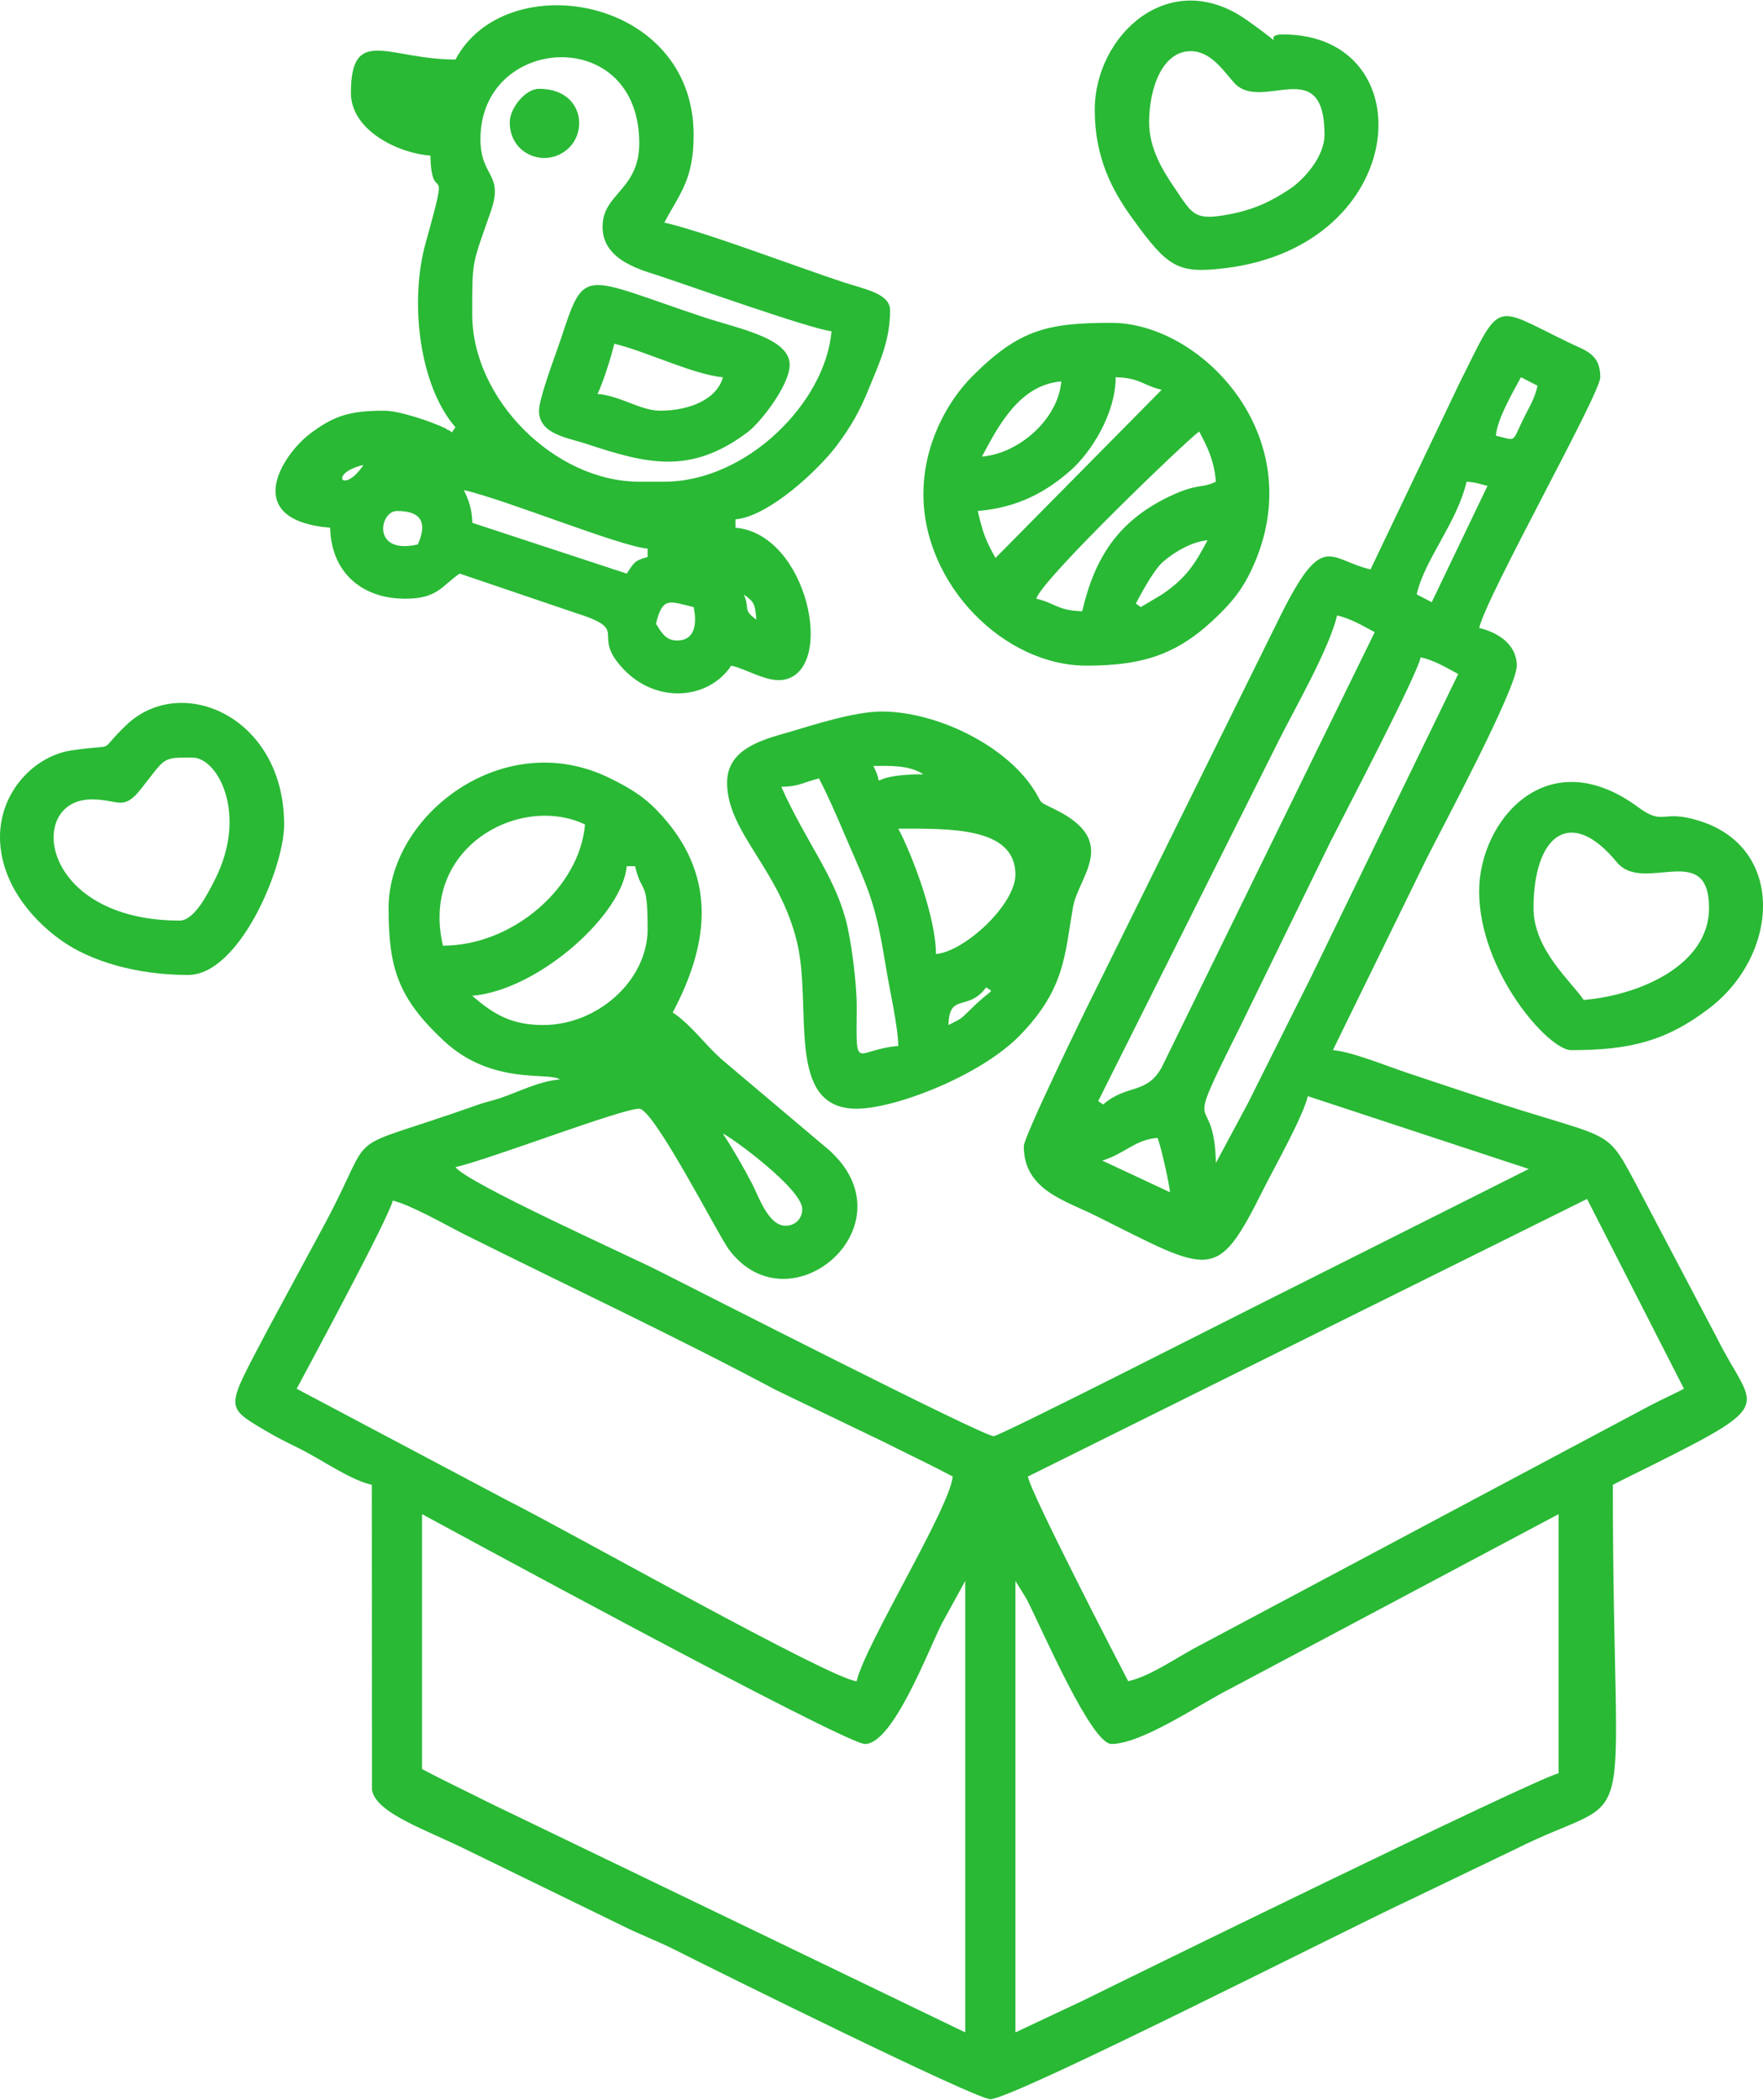<?xml version="1.0" encoding="UTF-8"?>
<!DOCTYPE svg PUBLIC "-//W3C//DTD SVG 1.1//EN" "http://www.w3.org/Graphics/SVG/1.1/DTD/svg11.dtd">
<!-- Creator: CorelDRAW 2020 (64-Bit) -->
<svg xmlns="http://www.w3.org/2000/svg" xml:space="preserve" width="278px" height="331px" version="1.1" style="shape-rendering:geometricPrecision; text-rendering:geometricPrecision; image-rendering:optimizeQuality; fill-rule:evenodd; clip-rule:evenodd"
viewBox="0 0 126.45 150.48"
 xmlns:xlink="http://www.w3.org/1999/xlink"
 xmlns:xodm="http://www.corel.com/coreldraw/odm/2003">
 <defs>
  <style type="text/css">
   <![CDATA[
    .fil0 {fill:#29B935}
   ]]>
  </style>
 </defs>
 <g id="Layer_x0020_1">
  <g id="_3014891631376">
   <path class="fil0" d="M72.83 145.69l0 -32.37 0.8 1.29c1.2,2.37 4.65,10.4 6.09,10.4 2.2,0 6.43,-2.93 8.59,-4l23.48 -12.48 0 18.58c-1.69,0.39 -31.88,15.19 -34.07,16.28l-4.89 2.3zm-42.56 -37.16c0.08,0.04 30.29,16.48 31.77,16.48 1.99,0 4.49,-6.58 5.49,-8.59l1.7 -3.1 0 32.37 -33.97 -16.38c-1.75,-0.88 -3.34,-1.63 -4.99,-2.5l0 -18.28zm50.65 11.98c-0.56,-1.06 -7.12,-13.74 -7.19,-14.68l40.1 -19.9 6.95 13.61c-0.79,0.41 -1.61,0.78 -2.4,1.19l-32.27 17.18c-1.59,0.8 -3.49,2.21 -5.19,2.6zm-52.75 -34.46c1.29,0.3 3.85,1.77 5.1,2.4 7.49,3.74 15.08,7.29 22.38,11.18l7.69 3.7c1.75,0.88 3.35,1.63 4.99,2.5 -0.19,2.24 -6.27,12.03 -6.89,14.68 -1.87,-0.15 -20.69,-10.78 -25.08,-12.98l-15.08 -7.99c0.74,-1.4 6.59,-12.21 6.89,-13.49zm50.89 -2.87c1.64,-0.5 2.31,-1.49 3.96,-1.63 0.21,0.44 0.84,3.25 0.9,3.9l-4.86 -2.27zm-27.21 -1.93c0.43,0.12 5.69,3.94 5.69,5.4 0,0.7 -0.5,1.2 -1.2,1.2 -1.23,0 -1.92,-2.09 -2.39,-3 -0.57,-1.1 -1.43,-2.59 -2.1,-3.6zm26.92 -2.34l12.94 -25.83c1.12,-2.25 3.64,-6.61 4.19,-8.99 1.03,0.24 1.85,0.75 2.7,1.2l-15.27 31.19c-1.09,1.99 -2.51,1.19 -4.21,2.68l-0.35 -0.25zm-38.61 -1.55c-1.5,0.12 -3,0.91 -4.34,1.36 -0.69,0.22 -0.98,0.25 -1.61,0.48 -10.2,3.62 -7.01,1.26 -10.93,8.55l-4.1 7.59c-2.9,5.56 -3.14,5.43 -0.25,7.14 0.91,0.54 1.54,0.85 2.55,1.35 1.6,0.79 3.59,2.23 5.19,2.6l0.01 21.86c0.25,1.68 3.94,2.89 6.79,4.31l11.08 5.4c1.39,0.7 2.51,1.09 3.9,1.79 2.82,1.43 21.52,10.69 22.58,10.69 1.64,0 25.92,-12.36 30.07,-14.28l7.49 -3.6c9.3,-4.68 7.09,0.95 7.09,-26.17 0.87,-0.46 1.63,-0.81 2.6,-1.3 9.42,-4.7 7.45,-4.04 4.89,-9.19l-5.89 -11.19c-2.22,-4.14 -1.59,-2.95 -11.23,-6.16 -1.79,-0.59 -3.31,-1.1 -5.17,-1.72 -1.42,-0.47 -3.92,-1.5 -5.28,-1.61l6.7 -13.69c1.06,-2.12 6.49,-12.23 6.49,-13.88 0,-1.53 -1.37,-2.39 -2.7,-2.7 0.56,-2.37 8.69,-16.79 8.69,-17.98 0,-1.7 -1.08,-1.91 -2.29,-2.5 -5.49,-2.66 -4.77,-3.15 -7.8,2.9l-6.39 13.38c-2.98,-0.69 -3.38,-2.81 -6.4,3.2l-13.38 27.07c-0.64,1.26 -5.09,10.4 -5.09,11.09 0,3.14 2.97,3.89 5.19,5 8.31,4.15 8.63,4.82 11.99,-1.9 0.8,-1.6 2.85,-5.22 3.19,-6.69l15.85 5.22 -19.04 9.56c-2.05,1.02 -18.82,9.56 -19.34,9.6 -0.67,0.05 -21.02,-10.34 -24.12,-11.9 -2.18,-1.1 -13.65,-6.25 -14.48,-7.39 2.61,-0.61 11.88,-4.19 13.18,-4.19 1.04,0 5.66,9.05 6.41,10.07 4.45,6 13.58,-2.02 6.83,-7.42l-7.32 -6.18c-1.27,-1.12 -2.15,-2.45 -3.52,-3.37 2.63,-4.97 3.27,-9.92 -1.11,-14.47 -1.04,-1.08 -2.03,-1.65 -3.38,-2.32 -7.61,-3.78 -15.89,2.62 -15.89,9.3 0,4.28 0.66,6.44 3.96,9.52 3.46,3.23 7.54,2.21 8.33,2.77zm-1.2 -3.9c-2.29,0 -3.59,-0.79 -5.09,-2.1 4.72,-0.39 10.79,-5.81 11.08,-9.29l0.6 0c0.5,2.12 0.9,0.79 0.9,4.5 0,3.71 -3.61,6.89 -7.49,6.89zm-7.19 -5.69c-1.66,-7.11 5.58,-10.9 10.19,-8.69 -0.38,4.52 -5.19,8.69 -10.19,8.69zm55.44 15.58c-0.13,-5.69 -2.61,-1.07 1.7,-9.69l6.49 -13.29c1.3,-2.57 6.17,-11.86 6.5,-13.28 1.03,0.24 1.84,0.75 2.69,1.2l-10.68 21.98c-0.79,1.56 -1.46,2.91 -2.2,4.39 -0.74,1.48 -1.42,2.83 -2.2,4.4l-2.3 4.29zm15.48 -40.21l-1.08 -0.56c0.58,-2.54 2.89,-5.12 3.58,-8.08 0.81,0.07 0.82,0.14 1.5,0.3l-4 8.34zm4.6 -11.94c0.11,-1.25 1.26,-3.18 1.8,-4.19l1.19 0.61c-0.23,1.02 -0.62,1.54 -1.08,2.51 -0.77,1.6 -0.44,1.42 -1.91,1.07z"/>
   <path class="fil0" d="M48.55 45.89c-0.85,0 -1.16,-0.69 -1.5,-1.2 0.47,-2.01 1.02,-1.59 2.7,-1.2 0.01,0.09 0.61,2.4 -1.2,2.4zm4.8 -3.3c0.72,0.53 0.8,0.6 0.9,1.8 -1.02,-0.74 -0.43,-0.73 -0.9,-1.8zm-23.38 -3.59c-3.33,0.77 -2.76,-2.4 -1.5,-2.4 1.81,0 2.17,0.89 1.5,2.4zm3.3 -3.9c3.12,0.73 11.18,4.03 13.18,4.2l0 0.6c-0.98,0.26 -0.98,0.43 -1.5,1.19l-11.07 -3.64c-0.04,-1.05 -0.26,-1.61 -0.61,-2.35zm-7.2 -1.8c-1.45,2.17 -2.56,0.6 0,0zm1.5 -3.89c-2.44,0 -3.58,0.34 -5.28,1.61 -2.1,1.57 -5.04,6.24 1.39,6.78 0.06,3.05 2.12,5.09 5.39,5.09 2.34,0 2.62,-0.94 3.9,-1.8l8.28 2.81c4.12,1.3 1.01,1.44 3.46,4.03 2.36,2.5 6.08,2.23 7.74,-0.24 1.18,0.27 2.58,1.22 3.77,1.01 3.76,-0.69 1.71,-10.47 -3.47,-10.9l0 -0.6c2.37,-0.2 5.94,-3.52 7.28,-5.31 1.02,-1.37 1.63,-2.44 2.27,-4.02 0.79,-1.93 1.54,-3.48 1.54,-5.66 0,-1.2 -1.78,-1.5 -3.37,-2.02 -3.54,-1.17 -9.81,-3.57 -12.82,-4.27 1.13,-2.13 2.1,-3.08 2.1,-6.29 0,-9.96 -13.5,-12.16 -17.08,-5.4 -4.8,0 -7.5,-2.5 -7.5,2.4 0,2.6 3.23,4.29 5.7,4.49 0.09,3.92 1.52,-0.39 -0.34,6.26 -1.16,4.14 -0.49,10.2 2.14,13.22l-0.25 0.35c-0.1,0.01 -0.21,-0.21 -0.24,-0.15 -0.03,0.05 -0.15,-0.09 -0.19,-0.11 -1.1,-0.52 -3.35,-1.28 -4.42,-1.28zm6.89 -19.48c0,-7.48 11.39,-8.26 11.39,0.3 0,3.13 -2.28,3.56 -2.59,5.49 -0.43,2.78 2.59,3.55 3.9,3.98 2.1,0.69 11.13,3.9 12.48,4.01 -0.43,5.11 -6.09,10.79 -11.99,10.79l-1.8 0c-6.06,0 -11.98,-5.92 -11.98,-11.99 0,-3.97 -0.03,-3.48 1.33,-7.38 0.96,-2.77 -0.74,-2.42 -0.74,-5.2z"/>
   <path class="fil0" d="M68.03 73.46c0.05,-2.36 1.4,-0.93 2.7,-2.7 0.6,0.43 0.54,-0.06 -1.12,1.58 -0.8,0.79 -0.63,0.62 -1.58,1.12zm-3.6 -14.08c3.62,0 8.4,-0.15 8.4,3.29 0,2.16 -3.66,5.53 -5.7,5.7 0,-2.67 -1.74,-7.19 -2.7,-8.99zm-8.39 -3c1.35,-0.03 1.59,-0.34 2.7,-0.6 0.64,1.21 1.3,2.75 1.88,4.11 1.85,4.27 2.17,4.8 2.96,9.63 0.23,1.44 0.82,3.96 0.85,5.44 -3.14,0.26 -3.02,2.01 -2.98,-2.7 0.01,-1.75 -0.39,-4.91 -0.8,-6.4 -0.89,-3.25 -2.87,-5.59 -4.61,-9.48zm6.6 -1.5c1.25,0 2.54,-0.07 3.59,0.6 -4.49,0 -2.59,1.31 -3.59,-0.6zm-10.49 1.2c0,3.58 3.77,6.2 5.02,11.46 1.12,4.66 -0.89,11.92 4.27,11.92 2.74,0 8.94,-2.37 11.77,-5.32 3.19,-3.32 3.15,-5.71 3.75,-9.13 0.4,-2.24 3.36,-4.72 -1.27,-7 -1.46,-0.72 -0.77,-0.32 -1.67,-1.63 -2.12,-3.1 -6.95,-5.4 -10.78,-5.4 -1.99,0 -5.02,1 -6.63,1.47 -1.98,0.56 -4.46,1.22 -4.46,3.63z"/>
   <path class="fil0" d="M81.47 43.24c0.04,-0.06 1.12,-2.24 1.92,-2.97 0.73,-0.65 2.04,-1.47 3.22,-1.57 -0.9,1.71 -1.55,2.73 -3.29,3.9l-1.31 0.78c-0.04,0.02 -0.13,0.07 -0.19,0.11l-0.35 -0.25zm-3.85 0.55c-1.73,-0.04 -1.96,-0.59 -3.29,-0.9 0.35,-1.35 10.87,-11.44 11.68,-11.99 0.58,1.09 1.07,2.06 1.2,3.6 -1.08,0.52 -1.28,0.07 -3.4,1.09 -3.55,1.72 -5.28,4.28 -6.19,8.2zm-6.22 -3.82c-0.74,-1.34 -0.9,-1.79 -1.27,-3.37 2.9,-0.24 4.94,-1.39 6.67,-2.92 1.44,-1.27 3.22,-4.04 3.22,-6.67 1.74,0.04 1.96,0.59 3.3,0.9l-11.92 12.06zm-0.97 -7.27c1.21,-2.28 2.73,-5.15 5.69,-5.39 -0.22,2.68 -3.01,5.17 -5.69,5.39zm-4.2 2.7c0,6.47 5.77,12.29 11.69,12.29 4.31,0 6.78,-0.91 9.67,-3.82 1.09,-1.09 1.76,-2.05 2.41,-3.58 3.89,-9.17 -3.9,-17.18 -10.28,-17.18 -4.59,0 -6.62,0.47 -9.97,3.82 -1.84,1.84 -3.52,4.93 -3.52,8.47z"/>
   <path class="fil0" d="M82.42 8.73c0,-2.45 0.95,-5.1 2.99,-5.1 1.46,0 2.39,1.48 3.12,2.28 1.97,2.15 6.47,-2.19 6.47,3.72 0,1.54 -1.44,3.17 -2.44,3.85 -1.34,0.9 -2.58,1.51 -4.45,1.86 -2.46,0.46 -2.58,-0.01 -3.84,-1.87 -0.82,-1.2 -1.85,-2.82 -1.85,-4.74zm-3.9 -0.9c0,3.44 1.25,5.79 2.7,7.79 2.54,3.52 3.25,3.97 6.57,3.58 13.42,-1.58 14.43,-16.77 4.22,-16.77 -1.75,0 0.88,1.42 -2.57,-1.02 -5.56,-3.94 -10.92,1.09 -10.92,6.42z"/>
   <path class="fil0" d="M12.89 65.97c-10.04,0 -11.06,-8.69 -6.3,-8.69 1.88,0 2.24,0.86 3.49,-0.71 1.84,-2.32 1.49,-2.29 3.71,-2.29 1.85,0 4.02,4.09 1.6,8.8 -0.46,0.9 -1.44,2.89 -2.5,2.89zm-12.89 -5.99c0,3.09 2.06,5.73 4.32,7.36 2.17,1.58 5.56,2.53 9.17,2.53 3.67,0 6.89,-7.67 6.89,-10.79 0,-7.71 -7.36,-10.91 -11.32,-7.13 -2.22,2.12 -0.43,1.3 -3.89,1.81 -2.7,0.39 -5.17,2.96 -5.17,6.22z"/>
   <path class="fil0" d="M109.99 65.07c0,-5.16 2.61,-7.38 5.98,-3.28 1.9,2.3 6.61,-1.61 6.61,3.28 0,4.11 -5.01,6.26 -8.99,6.59 -0.92,-1.36 -3.6,-3.61 -3.6,-6.59zm-3.9 -1.2c0,5.73 4.96,11.39 6.6,11.39 4.11,0 6.76,-0.6 9.89,-2.99 5.02,-3.82 5.52,-11.48 -0.66,-13.44 -2.77,-0.88 -2.55,0.39 -4.41,-0.98 -6.56,-4.85 -11.42,0.98 -11.42,6.02z"/>
   <path class="fil0" d="M47.35 29.41c-1.41,0 -2.85,-1.07 -4.49,-1.2 0.4,-0.84 0.96,-2.6 1.2,-3.6 2.25,0.53 5.71,2.23 7.79,2.4 -0.44,1.63 -2.48,2.4 -4.5,2.4zm-8.69 0c0,1.69 2.04,1.93 3.34,2.36 4.37,1.44 7.52,2.29 11.66,-0.85 0.91,-0.7 2.98,-3.35 2.98,-4.81 0,-1.92 -3.72,-2.59 -6.18,-3.41 -8.82,-2.94 -8.49,-3.72 -10.26,1.65 -0.34,1.02 -1.54,4.14 -1.54,5.06z"/>
   <path class="fil0" d="M36.56 8.73c0,2.38 2.68,3.34 4.24,1.84 1.39,-1.34 0.9,-4.24 -2.14,-4.24 -0.99,0 -2.1,1.4 -2.1,2.4z"/>
  </g>
 </g>
</svg>
